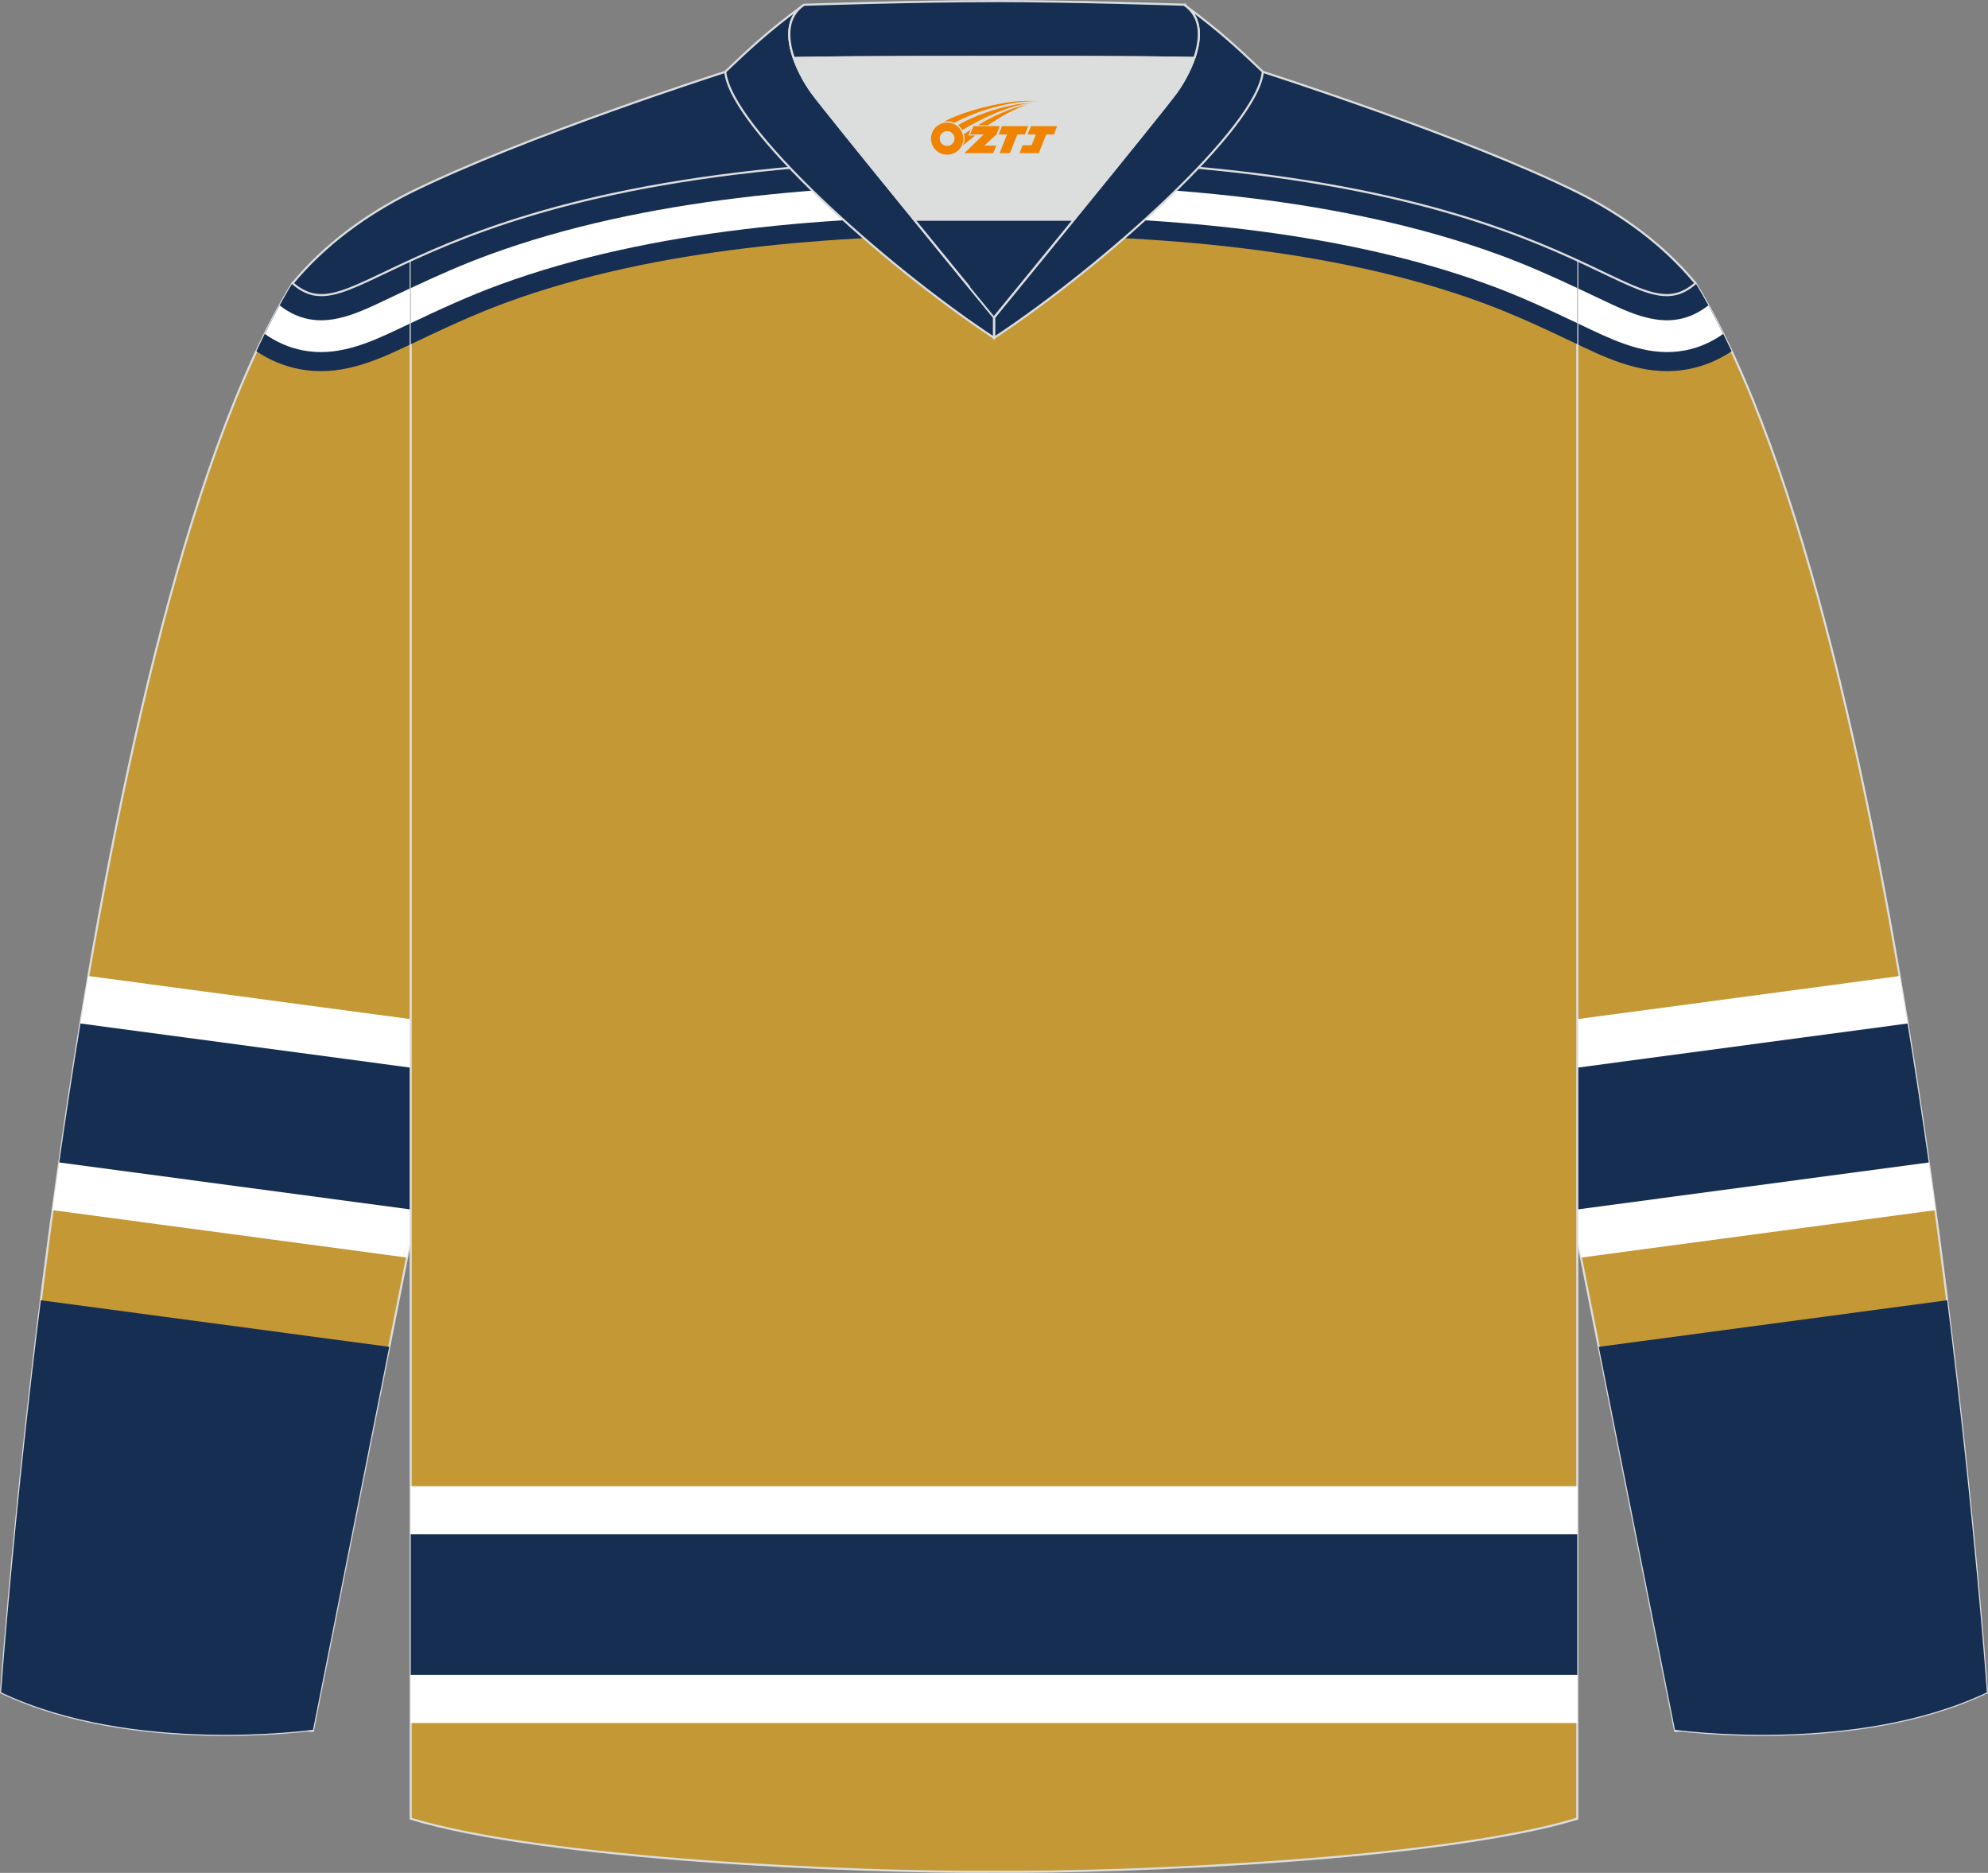 <?xml version="1.0" encoding="utf-8"?>
<!-- Generator: Adobe Illustrator 24.0.1, SVG Export Plug-In . SVG Version: 6.00 Build 0)  -->
<svg xmlns="http://www.w3.org/2000/svg" xmlns:xlink="http://www.w3.org/1999/xlink" version="1.1" id="图层_1" x="0px" y="0px" width="378.18px" height="356.23px" viewBox="0 0 378.18 356.23" enable-background="new 0 0 378.18 356.23" xml:space="preserve">
<rect x="0" y="0" width="378.18" height="356.23" fill="#808080" stroke="none"/>
<g>
	
		<path fill-rule="evenodd" clip-rule="evenodd" fill="#C49835" stroke="#DCDDDD" stroke-width="0.4" stroke-miterlimit="22.926" d="   M377.97,321.9c0,0-14.06-200.43-55.45-268.05l-0.03,0.02h-0.01c-5.46,4.75-10.24,1.25-22.43-4.37v186.14l18.58,93.37   C318.63,329.01,352.89,333.84,377.97,321.9z"/>
	<g>
		<g>
			<g>
				<path fill-rule="evenodd" clip-rule="evenodd" fill="#FFFFFF" d="M361.36,185.64l-61.31,8.2v41.8l0.71,3.55l67.42-9.02      C366.23,215.9,363.97,200.84,361.36,185.64z"/>
				<path fill-rule="evenodd" clip-rule="evenodd" fill="#162E52" d="M362.87,194.67l-62.82,8.4v26.97l66.86-8.94      C365.68,212.48,364.33,203.62,362.87,194.67z"/>
			</g>
			<path fill-rule="evenodd" clip-rule="evenodd" fill="#162E52" d="M370.41,247.31l-66.27,8.86L318.63,329     c0,0,34.26,4.83,59.34-7.11C377.97,321.9,375.73,289.97,370.41,247.31z"/>
		</g>
		<g>
			<path fill-rule="evenodd" clip-rule="evenodd" fill="#162E52" d="M300.05,65.48l1.07,0.51c6.39,3.03,12.83,5.6,20.07,4.22     c3-0.57,5.74-1.74,8.22-3.4c-2.2-4.71-4.49-9.07-6.88-12.96l-0.03,0.02h-0.01c-5.46,4.75-10.24,1.25-22.43-4.37v15.98H300.05z"/>
			<path fill-rule="evenodd" clip-rule="evenodd" fill="#FFFFFF" d="M300.05,61.47l2.62,1.24c5.63,2.67,11.46,5.15,17.84,3.94     c2.69-0.51,5.12-1.6,7.3-3.14c-1.71-3.45-3.47-6.69-5.29-9.66l-0.03,0.02h-0.01c-5.46,4.75-10.24,1.25-22.43-4.37L300.05,61.47     L300.05,61.47z"/>
			<path fill-rule="evenodd" clip-rule="evenodd" fill="#162E52" d="M300.05,54.79c1.72,0.81,3.45,1.63,5.21,2.46     c4.3,2.04,9.25,4.39,14.13,3.46c2.1-0.4,3.94-1.33,5.59-2.62c-0.81-1.46-1.62-2.89-2.45-4.24l-0.03,0.02h-0.01     c-5.46,4.75-10.24,1.25-22.43-4.37L300.05,54.79L300.05,54.79z"/>
		</g>
	</g>
	
		<path fill-rule="evenodd" clip-rule="evenodd" fill="#C49835" stroke="#DCDDDD" stroke-width="0.4" stroke-miterlimit="22.926" d="   M0.21,321.9c0,0,14.06-200.43,55.45-268.05l0.03,0.02h0.01c5.46,4.75,10.24,1.25,22.43-4.37v186.14l-18.58,93.37   C59.55,329.01,25.29,333.84,0.21,321.9z"/>
	<g>
		<g>
			<g>
				<path fill-rule="evenodd" clip-rule="evenodd" fill="#FFFFFF" d="M16.82,185.64l61.31,8.2v41.8l-0.71,3.55L10,230.17      C11.95,215.9,14.21,200.84,16.82,185.64z"/>
				<path fill-rule="evenodd" clip-rule="evenodd" fill="#162E52" d="M15.31,194.67l62.82,8.4v26.97l-66.86-8.94      C12.5,212.48,13.84,203.62,15.31,194.67z"/>
			</g>
			<path fill-rule="evenodd" clip-rule="evenodd" fill="#162E52" d="M7.77,247.31l66.27,8.86L59.55,329c0,0-34.26,4.83-59.34-7.11     C0.21,321.9,2.45,289.97,7.77,247.31z"/>
		</g>
		<g>
			<path fill-rule="evenodd" clip-rule="evenodd" fill="#162E52" d="M78.13,65.48l-1.07,0.51c-6.39,3.03-12.83,5.6-20.07,4.22     c-3-0.57-5.74-1.74-8.22-3.4c2.2-4.71,4.49-9.07,6.88-12.96l0.03,0.02h0.01c5.46,4.75,10.24,1.25,22.43-4.37v15.98H78.13z"/>
			<path fill-rule="evenodd" clip-rule="evenodd" fill="#FFFFFF" d="M78.13,61.47l-2.62,1.24c-5.63,2.67-11.46,5.15-17.84,3.94     c-2.69-0.51-5.12-1.6-7.3-3.14c1.71-3.45,3.47-6.69,5.29-9.66l0.03,0.02h0.01c5.46,4.75,10.24,1.25,22.43-4.37     C78.13,49.5,78.13,61.47,78.13,61.47z"/>
			<path fill-rule="evenodd" clip-rule="evenodd" fill="#162E52" d="M78.13,54.79c-1.72,0.81-3.45,1.63-5.21,2.46     c-4.3,2.04-9.25,4.39-14.13,3.46c-2.1-0.4-3.94-1.33-5.59-2.62c0.81-1.46,1.62-2.89,2.45-4.24l0.03,0.02h0.01     c5.46,4.75,10.24,1.25,22.43-4.37v5.29H78.13z"/>
		</g>
	</g>
	
		<path fill-rule="evenodd" clip-rule="evenodd" fill="#C49835" stroke="#DCDDDD" stroke-width="0.4" stroke-miterlimit="22.926" d="   M78.13,49.5v296.42c25.5,7.76,84.99,10.3,110.96,10.1c25.97,0.2,85.46-2.34,110.96-10.1V49.5c-16.55-7.62-46.77-19.15-110.96-19.32   C124.89,30.35,94.68,41.88,78.13,49.5L78.13,49.5L78.13,49.5z"/>
	<g>
		<g>
			<rect x="78.13" y="282.68" fill-rule="evenodd" clip-rule="evenodd" fill="#FFFFFF" width="221.92" height="45.04"/>
			<rect x="78.13" y="291.83" fill-rule="evenodd" clip-rule="evenodd" fill="#162E52" width="221.92" height="26.73"/>
		</g>
		<g>
			<path fill-rule="evenodd" clip-rule="evenodd" fill="#162E52" d="M300.05,65.47c-6.05-2.87-11.83-5.61-18.18-7.94     c-28.59-10.47-62.62-12.85-92.76-12.85s-64.17,2.38-92.77,12.85c-6.36,2.33-12.15,5.07-18.2,7.95V49.5l0,0     c16.55-7.62,46.76-19.15,110.96-19.32c64.19,0.17,94.41,11.7,110.96,19.32L300.05,65.47L300.05,65.47z"/>
			<path fill-rule="evenodd" clip-rule="evenodd" fill="#FFFFFF" d="M300.05,61.46c-5.6-2.65-11.02-5.17-16.94-7.33     c-29.02-10.62-63.41-13.07-94.01-13.07s-64.99,2.44-94.01,13.07c-5.92,2.17-11.36,4.69-16.96,7.34V49.5l0,0     c16.55-7.62,46.76-19.15,110.96-19.32c64.19,0.17,94.41,11.7,110.96,19.32L300.05,61.46L300.05,61.46z"/>
			<path fill-rule="evenodd" clip-rule="evenodd" fill="#162E52" d="M300.05,54.79c-4.87-2.28-9.68-4.43-14.86-6.33     c-29.74-10.88-64.72-13.44-96.09-13.44s-66.35,2.55-96.09,13.44c-5.19,1.9-10.01,4.06-14.88,6.34v-5.3l0,0     c16.55-7.62,46.76-19.15,110.96-19.32c64.19,0.17,94.41,11.7,110.96,19.32L300.05,54.79L300.05,54.79z"/>
		</g>
	</g>
	
		<path fill-rule="evenodd" clip-rule="evenodd" fill="#162E52" stroke="#DCDDDD" stroke-width="0.4" stroke-miterlimit="22.926" d="   M189.92,19.97h-0.65h-0.35h-0.65l-0.68-0.01l0,0l-0.7-0.02l-0.72-0.02l-0.74-0.03l-0.76-0.04l-0.78-0.04l0,0l-0.8-0.05l0,0   l-0.81-0.05l0,0l-0.83-0.06l-0.85-0.06l-0.86-0.07l0,0l-0.87-0.07l-0.89-0.08l-0.9-0.08l0,0l-0.91-0.09l-0.92-0.09l-0.93-0.1   l-0.93-0.1l-0.94-0.1l-0.95-0.11l-0.95-0.11l-0.96-0.11l0,0l-0.96-0.11l-0.96-0.12l0,0l-0.96-0.12l0,0L165.75,18l0,0l-0.96-0.12   l0,0l-0.96-0.12l0,0l-0.96-0.13l-0.96-0.13l0,0l-0.95-0.13l-0.95-0.13l0,0l-0.94-0.13l-0.94-0.13l0,0l-0.93-0.13l0,0l-0.92-0.13   l-0.91-0.13l0,0l-0.9-0.13l-0.89-0.13l0,0l-0.88-0.13l-0.86-0.13l-0.85-0.13l-0.84-0.13l-0.82-0.13l-0.8-0.13l0,0l-0.79-0.13   l-0.77-0.13l-0.75-0.12l-0.73-0.12l-0.71-0.12l-0.68-0.12l-0.66-0.11l0,0l-0.64-0.11l-0.61-0.11l-0.59-0.11l-0.56-0.1l-0.53-0.1   l-0.5-0.09l-0.47-0.09l-0.44-0.09l-0.41-0.08l-0.38-0.08l-0.35-0.07c0,0-38.03,12.13-59.82,22.88   c-8.53,4.27-16.34,9.94-22.47,17.32c12.9,11.29,21.79-23.36,133.44-23.66c111.64,0.3,120.54,34.95,133.43,23.66   c-6.13-7.38-13.94-13.05-22.47-17.32c-21.79-10.75-59.82-22.88-59.82-22.88l-0.35,0.07l-0.38,0.08l-0.41,0.08l-0.44,0.09   l-0.47,0.09l-0.5,0.09l-0.53,0.1l-0.56,0.1l-0.59,0.11l-0.61,0.11l-0.64,0.11l0,0l-0.66,0.11l-0.68,0.12l-0.71,0.12l-0.73,0.12   l-0.75,0.12l-0.77,0.13l-0.78,0.13l0,0l-0.8,0.13l-0.82,0.13l-0.84,0.13l-0.85,0.13l-0.86,0.13l-0.88,0.13l0,0l-0.89,0.13   l-0.9,0.13l0,0l-0.91,0.13l-0.92,0.13l0,0l-0.93,0.13l0,0l-0.94,0.13l-0.94,0.13l0,0l-0.95,0.13l-0.95,0.13l0,0l-0.96,0.13   l-0.96,0.13l0,0l-0.96,0.12l0,0l-1,0.12l0,0l-0.96,0.12l0,0l-0.96,0.12l0,0l-0.96,0.12l-0.96,0.11l0,0l-0.96,0.11l-0.95,0.11   l-0.95,0.11l-0.94,0.1l-0.93,0.1l-0.93,0.1l-0.92,0.09l-0.91,0.09l0,0l-0.9,0.08l-0.89,0.08l-0.87,0.07l0,0l-0.86,0.07l-0.85,0.06   l-0.83,0.06l0,0l-0.81,0.05l0,0l-0.8,0.05l0,0l-0.78,0.04l-0.76,0.04l-0.74,0.03l-0.72,0.02l-0.7,0.02l0,0L189.92,19.97z"/>
	
		<path fill-rule="evenodd" clip-rule="evenodd" fill="#162E52" stroke="#DCDDDD" stroke-width="0.4" stroke-miterlimit="22.926" d="   M225.26,0.91c6.96,5.09,10.4,8.42,14.97,12.73c-0.91,10.42-30.04,36.72-51.11,50.61v-3.89c0,0,32.02-39.09,34.73-42.89   C226.56,13.67,231,4.81,225.26,0.91z"/>
	
		<path fill-rule="evenodd" clip-rule="evenodd" fill="#162E52" stroke="#DCDDDD" stroke-width="0.4" stroke-miterlimit="22.926" d="   M152.94,0.91c-6.96,5.09-10.4,8.42-14.97,12.73c0.91,10.42,30.04,36.72,51.11,50.61v-3.89c0,0-32.02-39.09-34.73-42.89   C151.64,13.67,147.2,4.81,152.94,0.91z"/>
	
		<path fill-rule="evenodd" clip-rule="evenodd" fill="#162E52" stroke="#DCDDDD" stroke-width="0.4" stroke-miterlimit="22.926" d="   M152.94,0.91c0,0,20.53-0.69,36-0.7V0.2c15.47,0,36.23,0.7,36.33,0.7l-0.01,0.01c3.42,2.32,3.23,6.39,1.94,10.11   c-11.89-0.24-34.91-0.19-37.93-0.19v0.01c0,0-25.53-0.07-38.27,0.19C149.72,7.31,149.52,3.23,152.94,0.91z"/>
	
		<path fill-rule="evenodd" clip-rule="evenodd" fill="#DCDDDD" stroke="#DCDDDD" stroke-width="0.4" stroke-miterlimit="22.926" d="   M151,11.04c12.74-0.25,38.27-0.19,38.27-0.19v-0.01c3.02-0.01,26.01-0.05,37.91,0.19c-0.88,2.53-2.26,4.91-3.36,6.44   c-1.42,1.99-10.87,13.65-19.56,24.31h-30.35l0,0c-8.69-10.66-18.14-22.32-19.56-24.31C153.26,15.94,151.88,13.57,151,11.04z"/>
	
		<path fill-rule="evenodd" clip-rule="evenodd" fill="#162E52" stroke="#DCDDDD" stroke-width="0.4" stroke-miterlimit="22.926" d="   M173.92,41.79h30.35c-7.9,9.7-15.17,18.58-15.17,18.58S181.82,51.49,173.92,41.79z"/>
	
</g>
<g id="图层_x0020_1">
	<path fill="#F08300" d="M177.28,27.39c0.416,1.136,1.472,1.984,2.752,2.032c0.144,0,0.304,0,0.448-0.016h0.016   c0.016,0,0.064,0,0.128-0.016c0.032,0,0.048-0.016,0.08-0.016c0.064-0.016,0.144-0.032,0.224-0.048c0.016,0,0.016,0,0.032,0   c0.192-0.048,0.4-0.112,0.576-0.208c0.192-0.096,0.4-0.224,0.608-0.384c0.672-0.56,1.104-1.408,1.104-2.352   c0-0.224-0.032-0.448-0.08-0.672l0,0C183.12,25.51,183.07,25.34,182.99,25.16C182.52,24.07,181.44,23.31,180.17,23.31C178.48,23.31,177.1,24.68,177.1,26.38C177.1,26.73,177.16,27.07,177.28,27.39L177.28,27.39L177.28,27.39z M181.58,26.41L181.58,26.41C181.55,27.19,180.89,27.79,180.11,27.75C179.32,27.72,178.73,27.07,178.76,26.28c0.032-0.784,0.688-1.376,1.472-1.344   C181,24.97,181.61,25.64,181.58,26.41L181.58,26.41z"/>
	<polygon fill="#F08300" points="195.61,23.99 ,194.97,25.58 ,193.53,25.58 ,192.11,29.13 ,190.16,29.13 ,191.56,25.58 ,189.98,25.58    ,190.62,23.99"/>
	<path fill="#F08300" d="M197.58,19.26c-1.008-0.096-3.024-0.144-5.056,0.112c-2.416,0.304-5.152,0.912-7.616,1.664   C182.86,21.64,180.99,22.36,179.64,23.13C179.84,23.1,180.03,23.08,180.22,23.08c0.48,0,0.944,0.112,1.36,0.288   C185.68,21.05,192.88,19,197.58,19.26L197.58,19.26L197.58,19.26z"/>
	<path fill="#F08300" d="M183.05,24.73c4-2.368,8.88-4.672,13.488-5.248c-4.608,0.288-10.224,2-14.288,4.304   C182.57,24.04,182.84,24.36,183.05,24.73C183.05,24.73,183.05,24.73,183.05,24.73z"/>
	<polygon fill="#F08300" points="201.1,23.99 ,200.48,25.58 ,199.02,25.58 ,197.61,29.13 ,197.15,29.13 ,195.64,29.13 ,193.95,29.13    ,194.54,27.63 ,196.25,27.63 ,197.07,25.58 ,195.48,25.58 ,196.12,23.99"/>
	<polygon fill="#F08300" points="190.19,23.99 ,189.55,25.58 ,187.26,27.69 ,189.52,27.69 ,188.94,29.13 ,183.45,29.13 ,187.12,25.58    ,184.54,25.58 ,185.18,23.99"/>
	<path fill="#F08300" d="M195.47,19.85c-3.376,0.752-6.464,2.192-9.424,3.952h1.888C190.36,22.23,192.7,20.8,195.47,19.85z    M184.67,24.67C184.04,25.05,183.98,25.1,183.37,25.51c0.064,0.256,0.112,0.544,0.112,0.816c0,0.496-0.112,0.976-0.32,1.392   c0.176-0.16,0.32-0.304,0.432-0.4c0.272-0.24,0.768-0.64,1.6-1.296l0.32-0.256H184.19l0,0L184.67,24.67L184.67,24.67L184.67,24.67z"/>
</g>
</svg>